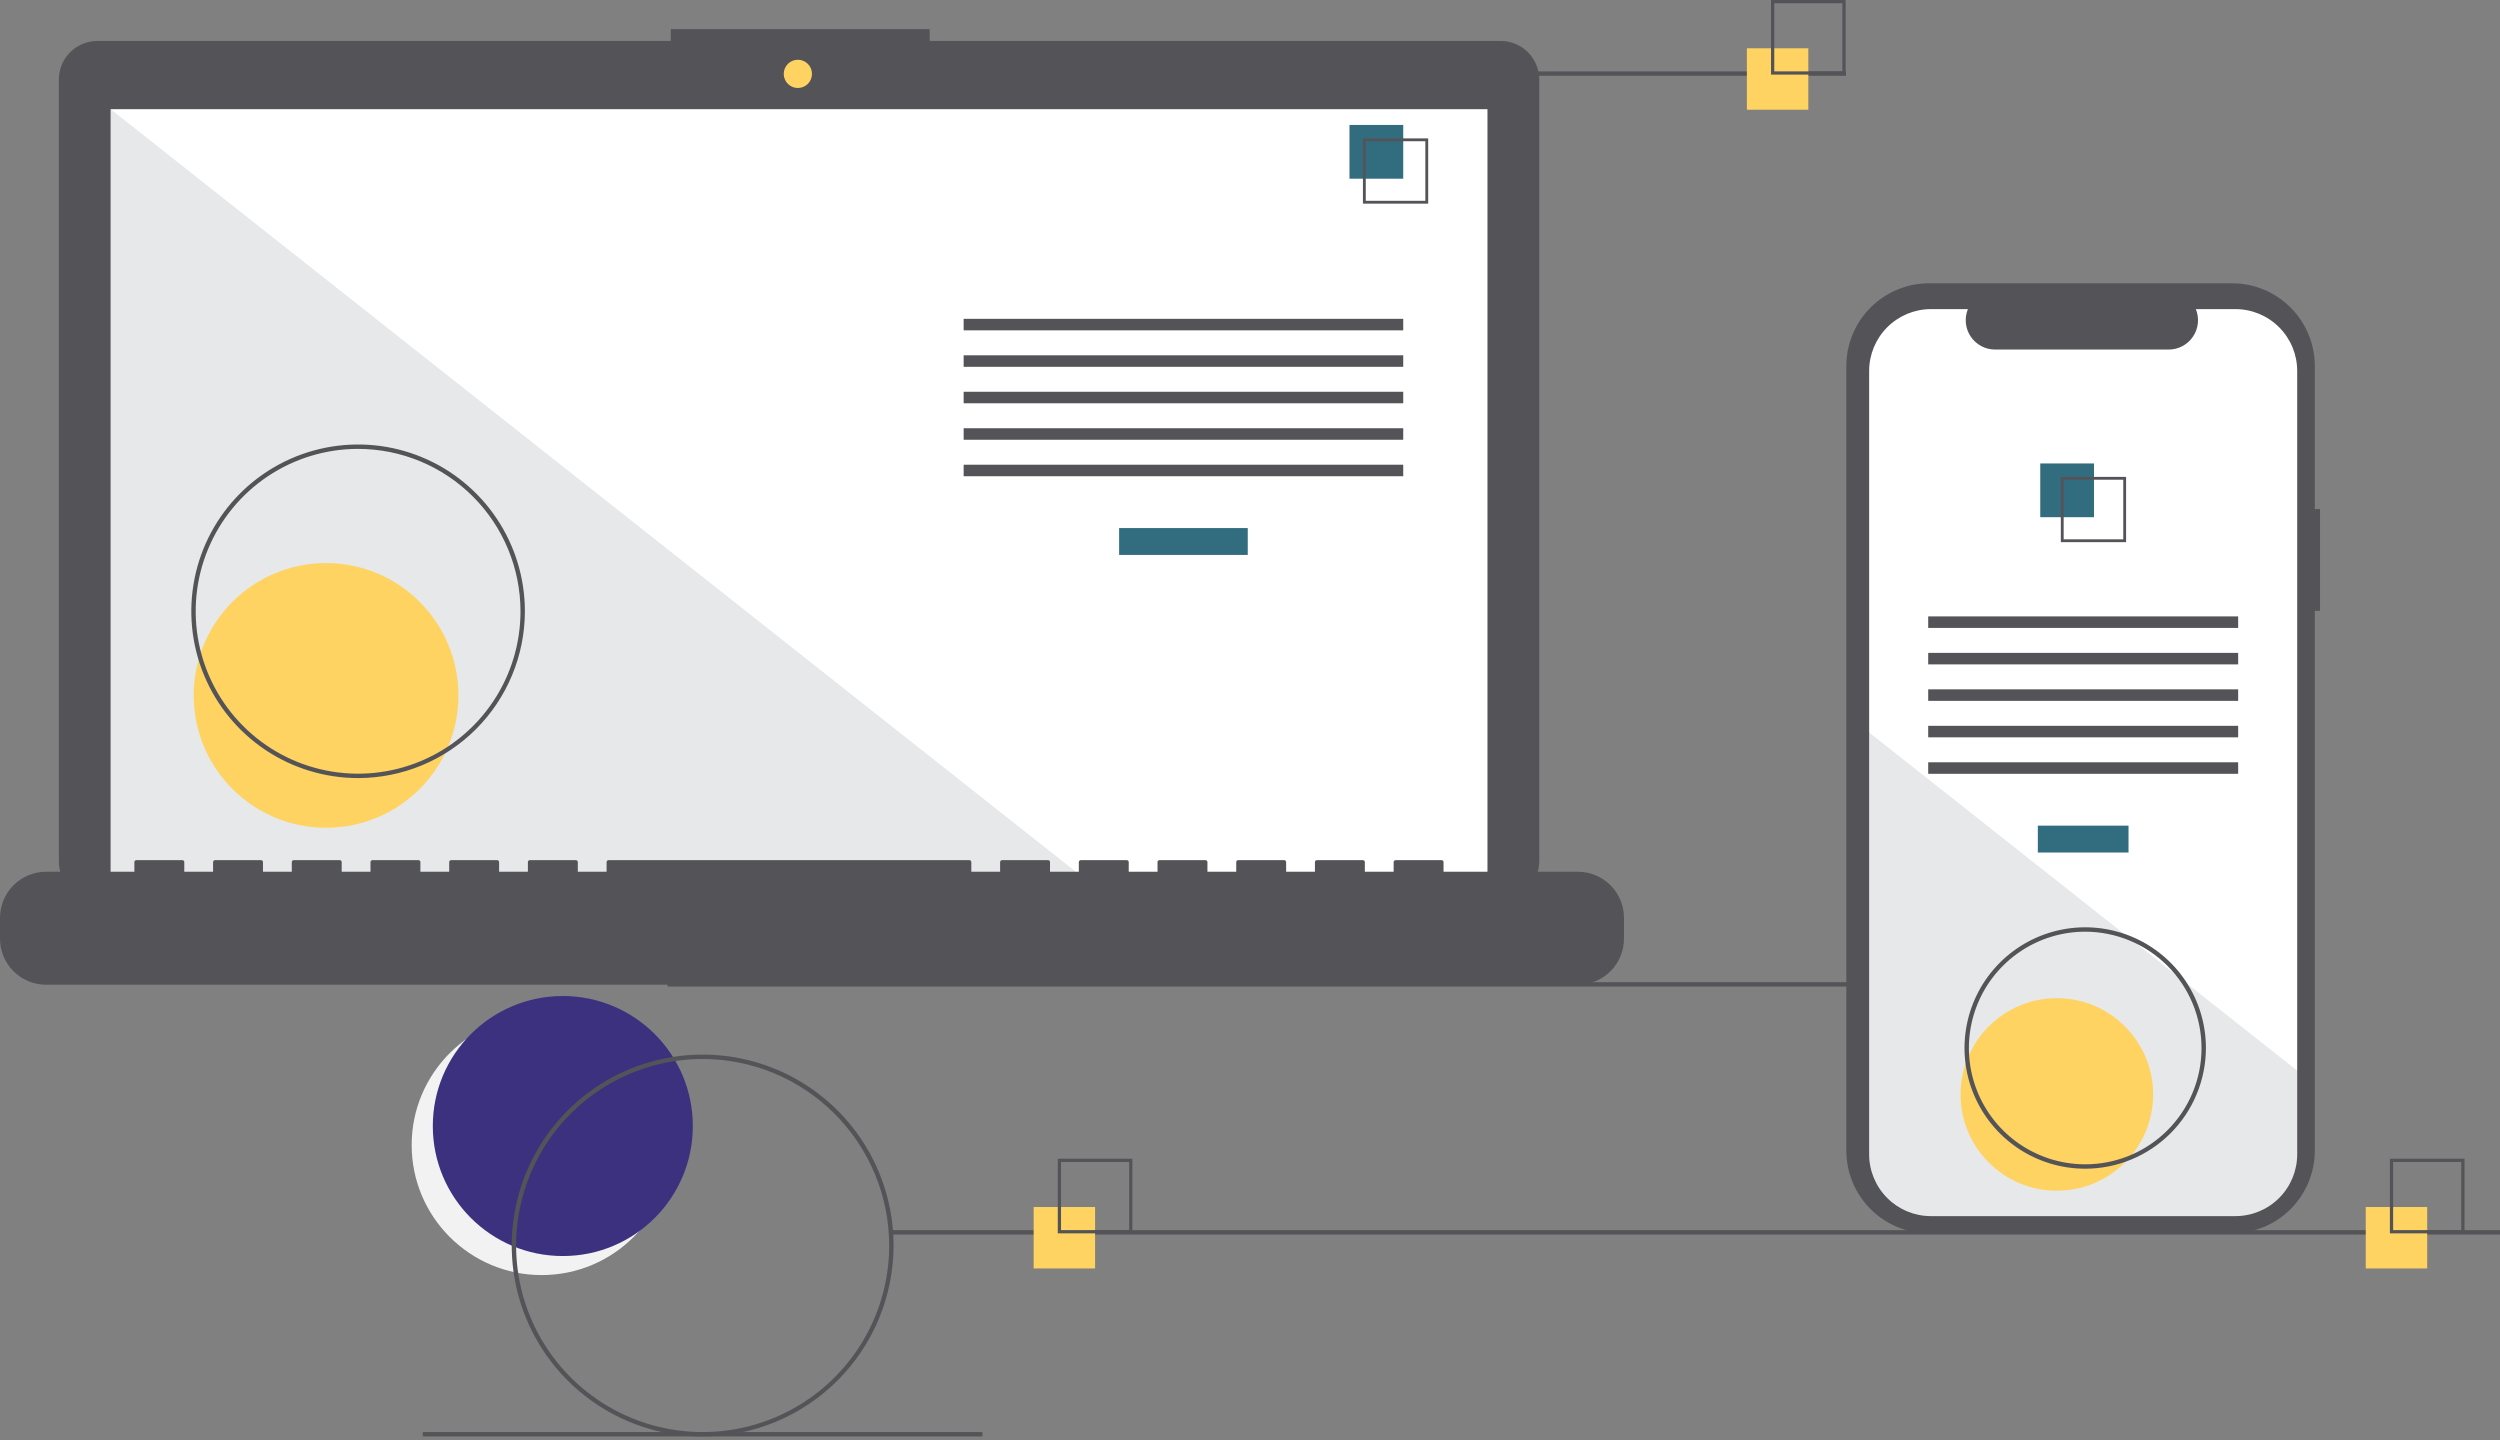 <svg width="500" height="288" viewBox="0 0 500 288" fill="none" xmlns="http://www.w3.org/2000/svg">
<rect x="0" y="0" width="500" height="288" fill="#808080" stroke="none"/>
<g clip-path="url(#clip0_2554_4242)">
<path d="M108.337 255.014C122.698 255.014 134.34 243.372 134.34 229.011C134.34 214.65 122.698 203.008 108.337 203.008C93.976 203.008 82.334 214.65 82.334 229.011C82.334 243.372 93.976 255.014 108.337 255.014Z" fill="#F2F2F2"/>
<path d="M112.563 251.208C126.924 251.208 138.566 239.567 138.566 225.206C138.566 210.845 126.924 199.203 112.563 199.203C98.202 199.203 86.561 210.845 86.561 225.206C86.561 239.567 98.202 251.208 112.563 251.208Z" fill="#3B317F"/>
<path d="M455.23 196.434H133.506V197.312H455.23V196.434Z" fill="#545458"/>
<path d="M300.126 8.186H185.934V5.833H134.155V8.186H19.492C18.477 8.186 17.473 8.386 16.536 8.774C15.599 9.163 14.747 9.731 14.03 10.449C13.313 11.166 12.744 12.018 12.356 12.955C11.967 13.892 11.768 14.896 11.768 15.911V172.275C11.768 174.324 12.581 176.289 14.03 177.737C15.479 179.186 17.443 180 19.492 180H300.126C302.175 180 304.14 179.186 305.588 177.737C307.037 176.289 307.851 174.324 307.851 172.275V15.911C307.851 14.896 307.651 13.892 307.263 12.955C306.875 12.018 306.306 11.166 305.588 10.449C304.871 9.731 304.02 9.163 303.082 8.774C302.145 8.386 301.141 8.186 300.126 8.186V8.186Z" fill="#545458"/>
<path d="M297.494 21.838H22.123V177.176H297.494V21.838Z" fill="white"/>
<path d="M159.572 17.601C161.132 17.601 162.397 16.337 162.397 14.777C162.397 13.217 161.132 11.952 159.572 11.952C158.013 11.952 156.748 13.217 156.748 14.777C156.748 16.337 158.013 17.601 159.572 17.601Z" fill="#FED361"/>
<path opacity="0.1" d="M218.743 177.176H22.123V21.838L218.743 177.176Z" fill="#0D1821"/>
<path d="M65.212 165.552C79.83 165.552 91.681 153.701 91.681 139.082C91.681 124.463 79.83 112.613 65.212 112.613C50.593 112.613 38.742 124.463 38.742 139.082C38.742 153.701 50.593 165.552 65.212 165.552Z" fill="#FED361"/>
<path d="M249.549 105.613H223.826V110.987H249.549V105.613Z" fill="#316C7F"/>
<path d="M280.646 63.766H192.729V66.069H280.646V63.766Z" fill="#545458"/>
<path d="M280.646 71.06H192.729V73.363H280.646V71.06Z" fill="#545458"/>
<path d="M280.646 78.354H192.729V80.657H280.646V78.354Z" fill="#545458"/>
<path d="M280.646 85.648H192.729V87.952H280.646V85.648Z" fill="#545458"/>
<path d="M280.646 92.943H192.729V95.247H280.646V92.943Z" fill="#545458"/>
<path d="M280.646 24.989H269.896V35.739H280.646V24.989Z" fill="#316C7F"/>
<path d="M285.637 40.73H272.584V27.677H285.637V40.73ZM273.152 40.163H285.07V28.244H273.152V40.163Z" fill="#545458"/>
<path d="M315.583 174.351H288.708V172.415C288.708 172.365 288.699 172.315 288.679 172.268C288.66 172.222 288.632 172.179 288.596 172.144C288.56 172.108 288.518 172.08 288.471 172.06C288.425 172.041 288.375 172.031 288.325 172.031H279.11C279.06 172.031 279.01 172.041 278.964 172.06C278.917 172.08 278.875 172.108 278.839 172.144C278.803 172.179 278.775 172.222 278.756 172.268C278.736 172.315 278.727 172.365 278.727 172.415V174.351H272.968V172.415C272.968 172.365 272.958 172.315 272.938 172.268C272.919 172.222 272.891 172.179 272.855 172.144C272.82 172.108 272.777 172.08 272.731 172.06C272.684 172.041 272.634 172.031 272.584 172.031H263.37C263.319 172.031 263.269 172.041 263.223 172.06C263.176 172.08 263.134 172.108 263.098 172.144C263.063 172.179 263.034 172.222 263.015 172.268C262.996 172.315 262.986 172.365 262.986 172.415V174.351H257.227V172.415C257.227 172.365 257.217 172.315 257.198 172.268C257.178 172.222 257.15 172.179 257.115 172.144C257.079 172.108 257.037 172.08 256.99 172.06C256.943 172.041 256.893 172.031 256.843 172.031H247.629C247.579 172.031 247.529 172.041 247.482 172.06C247.435 172.08 247.393 172.108 247.357 172.144C247.322 172.179 247.294 172.222 247.274 172.268C247.255 172.315 247.245 172.365 247.245 172.415V174.351H241.486V172.415C241.486 172.365 241.476 172.315 241.457 172.268C241.438 172.222 241.409 172.179 241.374 172.144C241.338 172.108 241.296 172.08 241.249 172.06C241.203 172.041 241.153 172.031 241.102 172.031H231.888C231.838 172.031 231.788 172.041 231.741 172.06C231.695 172.08 231.652 172.108 231.617 172.144C231.581 172.179 231.553 172.222 231.533 172.268C231.514 172.315 231.504 172.365 231.504 172.415V174.351H225.745V172.415C225.745 172.365 225.736 172.315 225.716 172.268C225.697 172.222 225.669 172.179 225.633 172.144C225.597 172.108 225.555 172.08 225.508 172.06C225.462 172.041 225.412 172.031 225.362 172.031H216.147C216.097 172.031 216.047 172.041 216.001 172.06C215.954 172.08 215.912 172.108 215.876 172.144C215.84 172.179 215.812 172.222 215.793 172.268C215.773 172.315 215.764 172.365 215.764 172.415V174.351H210.005V172.415C210.005 172.365 209.995 172.315 209.975 172.268C209.956 172.222 209.928 172.179 209.892 172.144C209.857 172.108 209.814 172.08 209.768 172.06C209.721 172.041 209.671 172.031 209.621 172.031H200.407C200.356 172.031 200.306 172.041 200.26 172.06C200.213 172.08 200.171 172.108 200.135 172.144C200.1 172.179 200.071 172.222 200.052 172.268C200.033 172.315 200.023 172.365 200.023 172.415V174.351H194.264V172.415C194.264 172.365 194.254 172.315 194.235 172.268C194.215 172.222 194.187 172.179 194.151 172.144C194.116 172.108 194.074 172.08 194.027 172.06C193.98 172.041 193.93 172.031 193.88 172.031H121.703C121.652 172.031 121.603 172.041 121.556 172.06C121.509 172.08 121.467 172.108 121.431 172.144C121.396 172.179 121.368 172.222 121.348 172.268C121.329 172.315 121.319 172.365 121.319 172.415V174.351H115.56V172.415C115.56 172.365 115.55 172.315 115.531 172.268C115.512 172.222 115.483 172.179 115.448 172.144C115.412 172.108 115.37 172.08 115.323 172.06C115.277 172.041 115.227 172.031 115.176 172.031H105.962C105.912 172.031 105.862 172.041 105.815 172.06C105.769 172.08 105.726 172.108 105.691 172.144C105.655 172.179 105.627 172.222 105.607 172.268C105.588 172.315 105.578 172.365 105.578 172.415V174.351H99.819V172.415C99.819 172.365 99.809 172.315 99.79 172.268C99.771 172.222 99.743 172.179 99.707 172.144C99.671 172.108 99.629 172.08 99.582 172.06C99.536 172.041 99.486 172.031 99.436 172.031H90.221C90.171 172.031 90.121 172.041 90.075 172.06C90.028 172.08 89.986 172.108 89.95 172.144C89.914 172.179 89.886 172.222 89.867 172.268C89.847 172.315 89.838 172.365 89.838 172.415V174.351H84.079V172.415C84.079 172.365 84.069 172.315 84.049 172.268C84.03 172.222 84.002 172.179 83.966 172.144C83.931 172.108 83.888 172.08 83.842 172.06C83.795 172.041 83.745 172.031 83.695 172.031H74.481C74.43 172.031 74.38 172.041 74.334 172.06C74.287 172.08 74.245 172.108 74.209 172.144C74.174 172.179 74.145 172.222 74.126 172.268C74.107 172.315 74.097 172.365 74.097 172.415V174.351H68.338V172.415C68.338 172.365 68.328 172.315 68.309 172.268C68.289 172.222 68.261 172.179 68.225 172.144C68.19 172.108 68.147 172.08 68.101 172.06C68.054 172.041 68.004 172.031 67.954 172.031H58.74C58.69 172.031 58.639 172.041 58.593 172.06C58.546 172.08 58.504 172.108 58.468 172.144C58.433 172.179 58.404 172.222 58.385 172.268C58.366 172.315 58.356 172.365 58.356 172.415V174.351H52.597V172.415C52.597 172.365 52.587 172.315 52.568 172.268C52.549 172.222 52.52 172.179 52.485 172.144C52.449 172.108 52.407 172.08 52.36 172.06C52.314 172.041 52.264 172.031 52.213 172.031H42.999C42.949 172.031 42.899 172.041 42.852 172.06C42.806 172.08 42.763 172.108 42.728 172.144C42.692 172.179 42.664 172.222 42.644 172.268C42.625 172.315 42.615 172.365 42.615 172.415V174.351H36.856V172.415C36.856 172.365 36.846 172.315 36.827 172.268C36.808 172.222 36.78 172.179 36.744 172.144C36.708 172.108 36.666 172.08 36.619 172.06C36.573 172.041 36.523 172.031 36.472 172.031H27.258C27.208 172.031 27.158 172.041 27.111 172.06C27.065 172.08 27.023 172.108 26.987 172.144C26.951 172.179 26.923 172.222 26.904 172.268C26.884 172.315 26.875 172.365 26.875 172.415V174.351H9.214C6.77 174.351 4.427 175.322 2.699 177.05C0.971 178.778 2.32815e-06 181.122 0 183.566V187.732C6.98443e-06 190.176 0.971 192.519 2.699 194.247C4.427 195.975 6.77 196.946 9.214 196.946H315.583C318.027 196.946 320.37 195.975 322.098 194.247C323.826 192.519 324.797 190.176 324.797 187.732V183.566C324.797 181.122 323.826 178.778 322.098 177.05C320.37 175.322 318.027 174.351 315.583 174.351Z" fill="#545458"/>
<path d="M71.619 155.615C65.022 155.615 58.572 153.658 53.087 149.993C47.601 146.327 43.326 141.118 40.801 135.022C38.276 128.927 37.616 122.22 38.903 115.749C40.19 109.279 43.367 103.335 48.032 98.67C52.697 94.004 58.641 90.828 65.112 89.54C71.582 88.253 78.289 88.914 84.385 91.439C90.48 93.963 95.69 98.239 99.355 103.725C103.02 109.21 104.977 115.66 104.977 122.257C104.967 131.101 101.449 139.58 95.195 145.833C88.942 152.087 80.463 155.605 71.619 155.615ZM71.619 89.777C65.195 89.777 58.916 91.682 53.575 95.251C48.233 98.82 44.07 103.893 41.612 109.828C39.154 115.762 38.51 122.293 39.764 128.594C41.017 134.894 44.11 140.681 48.653 145.224C53.195 149.766 58.982 152.859 65.283 154.113C71.583 155.366 78.114 154.723 84.049 152.264C89.984 149.806 95.056 145.643 98.625 140.302C102.194 134.961 104.099 128.681 104.099 122.257C104.089 113.646 100.664 105.39 94.575 99.301C88.486 93.212 80.23 89.787 71.619 89.777V89.777Z" fill="#545458"/>
<path d="M369.202 14.283H257.279V15.161H369.202V14.283Z" fill="#545458"/>
<path d="M500 246.031H178.275V246.909H500V246.031Z" fill="#545458"/>
<path d="M196.49 286.411H84.566V287.289H196.49V286.411Z" fill="#545458"/>
<path d="M219.018 241.404H206.729V253.693H219.018V241.404Z" fill="#FED361"/>
<path d="M226.48 246.671H211.557V231.748H226.48V246.671ZM212.205 246.022H225.831V232.396H212.205V246.022Z" fill="#545458"/>
<path d="M361.665 9.656H349.375V21.946H361.665V9.656Z" fill="#FED361"/>
<path d="M369.128 14.923H354.205V0H369.128V14.923ZM354.854 14.274H368.479V0.649H354.854V14.274Z" fill="#545458"/>
<path d="M485.44 241.404H473.15V253.693H485.44V241.404Z" fill="#FED361"/>
<path d="M492.902 246.671H477.979V231.748H492.902V246.671ZM478.627 246.022H492.253V232.396H478.627V246.022Z" fill="#545458"/>
<path d="M464.008 101.81H462.964V73.209C462.964 71.036 462.535 68.883 461.704 66.875C460.872 64.867 459.652 63.042 458.115 61.505C456.578 59.967 454.753 58.748 452.745 57.916C450.737 57.084 448.584 56.656 446.41 56.656H385.817C383.643 56.656 381.491 57.084 379.482 57.916C377.474 58.748 375.649 59.967 374.112 61.505C372.575 63.042 371.356 64.867 370.524 66.875C369.692 68.883 369.264 71.036 369.264 73.209V230.114C369.264 232.287 369.692 234.44 370.524 236.448C371.356 238.457 372.575 240.281 374.112 241.819C375.649 243.356 377.474 244.575 379.482 245.407C381.491 246.239 383.643 246.667 385.817 246.667H446.41C448.584 246.667 450.737 246.239 452.745 245.407C454.753 244.575 456.578 243.356 458.115 241.819C459.652 240.281 460.872 238.457 461.704 236.448C462.535 234.44 462.964 232.287 462.964 230.114V122.168H464.008V101.81Z" fill="#545458"/>
<path d="M459.438 74.183V230.858C459.439 234.137 458.137 237.282 455.819 239.6C453.501 241.919 450.357 243.222 447.078 243.223H386.192C382.913 243.222 379.769 241.919 377.451 239.6C375.133 237.282 373.831 234.137 373.832 230.858V74.183C373.832 70.905 375.135 67.762 377.453 65.444C379.77 63.126 382.914 61.824 386.192 61.823H393.579C393.215 62.715 393.077 63.682 393.175 64.64C393.273 65.598 393.606 66.517 394.143 67.316C394.68 68.116 395.406 68.77 396.256 69.223C397.106 69.676 398.054 69.912 399.017 69.912H433.731C434.694 69.912 435.642 69.676 436.492 69.223C437.342 68.77 438.067 68.116 438.605 67.316C439.142 66.517 439.474 65.598 439.573 64.64C439.671 63.682 439.532 62.715 439.169 61.823H447.078C450.356 61.824 453.5 63.126 455.818 65.444C458.135 67.762 459.438 70.905 459.438 74.183V74.183Z" fill="white"/>
<path d="M425.704 165.128H407.566V170.503H425.704V165.128Z" fill="#316C7F"/>
<path d="M447.633 123.28H385.641V125.584H447.633V123.28Z" fill="#545458"/>
<path d="M447.633 130.575H385.641V132.878H447.633V130.575Z" fill="#545458"/>
<path d="M447.633 137.869H385.641V140.173H447.633V137.869Z" fill="#545458"/>
<path d="M447.633 145.164H385.641V147.467H447.633V145.164Z" fill="#545458"/>
<path d="M447.633 152.458H385.641V154.762H447.633V152.458Z" fill="#545458"/>
<path d="M418.802 92.69H408.053V103.439H418.802V92.69Z" fill="#316C7F"/>
<path d="M412.166 95.378V108.431H425.219V95.378H412.166ZM424.653 107.865H412.732V95.944H424.653V107.865Z" fill="#545458"/>
<path opacity="0.1" d="M459.438 214.126V230.858C459.439 234.136 458.137 237.281 455.819 239.6C453.501 241.918 450.357 243.221 447.078 243.222H386.192C382.913 243.221 379.769 241.918 377.451 239.6C375.133 237.281 373.831 234.136 373.832 230.858V146.494L425.128 187.019L426.006 187.712L435.548 195.249L436.439 195.955L459.438 214.126Z" fill="#0D1821"/>
<path d="M411.369 238.145C422.003 238.145 430.624 229.524 430.624 218.89C430.624 208.256 422.003 199.636 411.369 199.636C400.736 199.636 392.115 208.256 392.115 218.89C392.115 229.524 400.736 238.145 411.369 238.145Z" fill="#FED361"/>
<path d="M140.529 287.289C132.977 287.289 125.594 285.05 119.315 280.854C113.035 276.658 108.141 270.694 105.25 263.717C102.36 256.739 101.604 249.061 103.077 241.654C104.551 234.247 108.188 227.443 113.528 222.102C118.868 216.762 125.672 213.125 133.08 211.652C140.487 210.178 148.165 210.935 155.142 213.825C162.12 216.715 168.084 221.609 172.28 227.889C176.475 234.168 178.715 241.551 178.715 249.104C178.704 259.228 174.677 268.934 167.518 276.092C160.359 283.251 150.653 287.278 140.529 287.289ZM140.529 211.796C133.151 211.796 125.938 213.984 119.802 218.083C113.667 222.183 108.885 228.009 106.061 234.827C103.238 241.644 102.499 249.145 103.938 256.382C105.378 263.619 108.931 270.267 114.149 275.484C119.366 280.702 126.014 284.255 133.251 285.695C140.488 287.134 147.989 286.395 154.806 283.572C161.624 280.748 167.45 275.966 171.55 269.831C175.649 263.696 177.837 256.482 177.837 249.104C177.826 239.212 173.892 229.73 166.898 222.735C159.903 215.741 150.421 211.807 140.529 211.796V211.796Z" fill="#545458"/>
<path d="M417.043 233.742C412.268 233.742 407.601 232.326 403.631 229.673C399.661 227.021 396.567 223.251 394.74 218.839C392.913 214.428 392.435 209.575 393.366 204.892C394.298 200.209 396.597 195.908 399.973 192.531C403.349 189.155 407.65 186.856 412.333 185.925C417.016 184.993 421.87 185.471 426.281 187.299C430.692 189.126 434.462 192.22 437.115 196.19C439.767 200.16 441.183 204.827 441.183 209.601C441.176 216.002 438.63 222.138 434.105 226.663C429.579 231.189 423.443 233.734 417.043 233.742V233.742ZM417.043 186.339C412.442 186.339 407.944 187.703 404.119 190.259C400.293 192.815 397.312 196.448 395.551 200.699C393.79 204.95 393.33 209.627 394.227 214.14C395.125 218.652 397.34 222.797 400.594 226.05C403.847 229.304 407.992 231.519 412.504 232.417C417.017 233.314 421.694 232.854 425.945 231.093C430.196 229.332 433.829 226.351 436.385 222.525C438.941 218.7 440.305 214.202 440.305 209.601C440.298 203.434 437.845 197.521 433.484 193.16C429.123 188.799 423.21 186.346 417.043 186.339Z" fill="#545458"/>
</g>
<defs>
<clipPath id="clip0_2554_4242">
<rect width="500" height="287.5" fill="white"/>
</clipPath>
</defs>
</svg>
